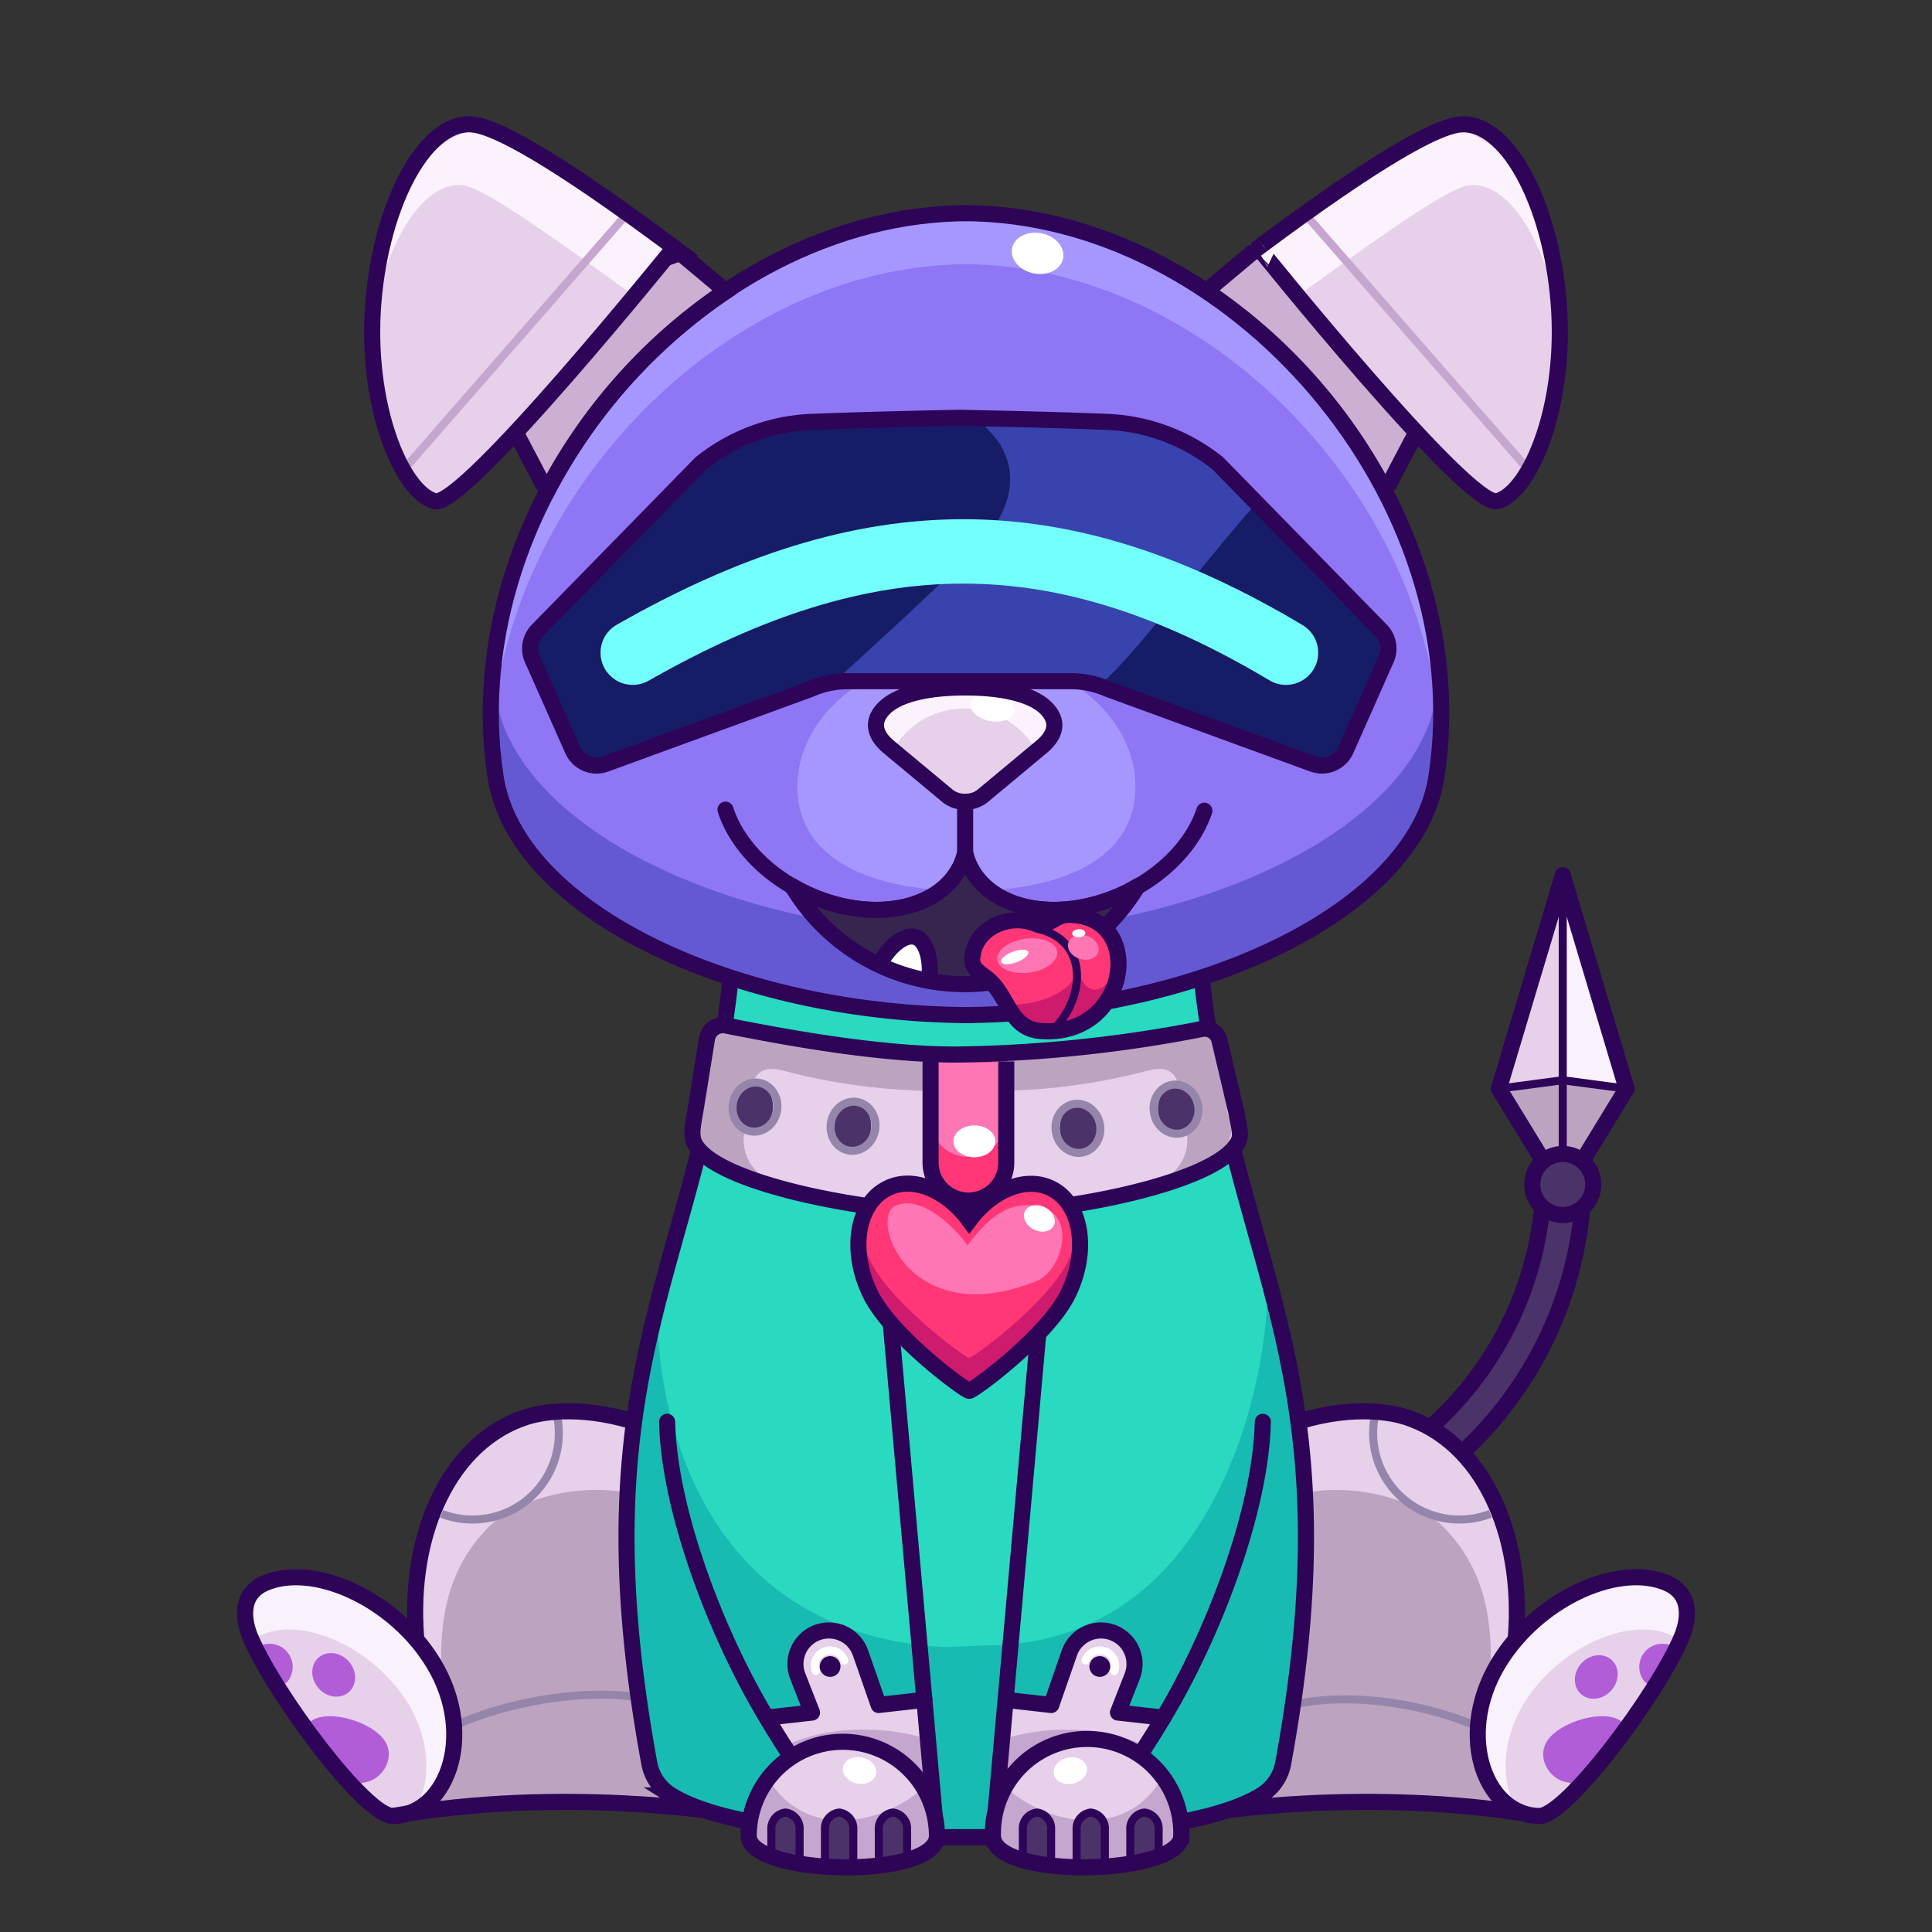 <svg xmlns="http://www.w3.org/2000/svg" viewBox="0 0 240 240">
  <rect x="0" y="0" width="240" height="240" fill="#333333" stroke="none"/>
  <svg id="tale" xmlns="http://www.w3.org/2000/svg" viewBox="0 0 240 240"><defs><style>.prefix_aRRGSpuP20_cls-1{fill:#4b3268;}.prefix_aRRGSpuP20_cls-2,.prefix_aRRGSpuP20_cls-6{fill:none;stroke:#2d0457;stroke-linecap:round;stroke-linejoin:round;}.prefix_aRRGSpuP20_cls-2{stroke-width:2px;}.prefix_aRRGSpuP20_cls-3{fill:#bca4c1;}.prefix_aRRGSpuP20_cls-4{fill:#f9f2fc;}.prefix_aRRGSpuP20_cls-5{fill:#e6d0ea;}</style></defs><g id="_02" data-name="02"><path class="prefix_aRRGSpuP20_cls-1" d="M191.67,148.71a42,42,0,0,1-29.54,37.37l1.52,4.76a47,47,0,0,0,33-42.13Z"/><path class="prefix_aRRGSpuP20_cls-2" d="M191.67,148.71a42,42,0,0,1-29.54,37.37l1.52,4.76a47,47,0,0,0,33-42.13Z"/><polygon class="prefix_aRRGSpuP20_cls-3" points="194.13 148.22 194.13 134.19 202.06 135.24 194.13 148.22"/><polygon class="prefix_aRRGSpuP20_cls-4" points="194.13 109.35 194.13 134.19 202.06 135.85 194.13 109.35"/><polygon class="prefix_aRRGSpuP20_cls-3" points="194.13 148.22 194.13 134.19 186.2 135.24 194.13 148.22"/><polygon class="prefix_aRRGSpuP20_cls-5" points="194.3 109.35 194.3 134.19 186.37 135.85 194.3 109.35"/><line class="prefix_aRRGSpuP20_cls-2" x1="202.06" y1="135.24" x2="194.13" y2="148.22"/><line class="prefix_aRRGSpuP20_cls-2" x1="202.06" y1="135.24" x2="194.13" y2="108.74"/><line class="prefix_aRRGSpuP20_cls-2" x1="186.2" y1="135.24" x2="194.13" y2="148.22"/><line class="prefix_aRRGSpuP20_cls-2" x1="186.2" y1="135.24" x2="194.13" y2="108.74"/><polyline class="prefix_aRRGSpuP20_cls-6" points="194.13 108.74 194.13 134.19 202.06 135.24"/><polygon class="prefix_aRRGSpuP20_cls-6" points="194.13 148.22 194.13 134.19 186.2 135.24 194.13 148.22"/><circle class="prefix_aRRGSpuP20_cls-1" cx="194.13" cy="147.14" r="3.79"/><circle class="prefix_aRRGSpuP20_cls-2" cx="194.13" cy="147.14" r="3.79"/></g></svg>
<svg id="ears" xmlns="http://www.w3.org/2000/svg" viewBox="0 0 240 240"><defs><style>.prefix_a-OkMrbQa0_cls-1{fill:#ccafd3;}.prefix_a-OkMrbQa0_cls-2{fill:#e6d0ea;}.prefix_a-OkMrbQa0_cls-3{fill:#fcf2fd;}.prefix_a-OkMrbQa0_cls-4,.prefix_a-OkMrbQa0_cls-5{fill:none;}.prefix_a-OkMrbQa0_cls-4{stroke:#2d0457;stroke-miterlimit:10;stroke-width:2px;}.prefix_a-OkMrbQa0_cls-5{stroke:#c5a6ce;stroke-linecap:round;stroke-linejoin:round;}</style></defs><g id="_01" data-name="01"><path class="prefix_a-OkMrbQa0_cls-1" d="M90.07,36.26l-5.88-5.09L64,53.53l3.59,6.84C72.6,50.44,81.49,43.26,90.07,36.26Z"/><path class="prefix_a-OkMrbQa0_cls-2" d="M54,62.26c-4.15-1.15-8.64-12-7.62-24.68S53.11,14.57,59,15.5c2.82.44,9.66,4,24.75,15.26C83.72,30.76,57.57,63.24,54,62.26Z"/><path class="prefix_a-OkMrbQa0_cls-3" d="M57.67,23.05c2.41.38,9.59,5.35,21.12,13.72a52.63,52.63,0,0,1,5.4-5.6C69.86,20.45,63.58,16.49,60.9,16.06c-5.57-.88-13.62,7.34-14.59,19.38a43.17,43.17,0,0,0-.11,4.8C47.87,30,52.7,22.26,57.67,23.05Z"/><line class="prefix_a-OkMrbQa0_cls-4" x1="89.98" y1="36.02" x2="84.19" y2="31.17"/><line class="prefix_a-OkMrbQa0_cls-4" x1="67.57" y1="60.39" x2="63.97" y2="53.53"/><line class="prefix_a-OkMrbQa0_cls-5" x1="50.12" y1="58.38" x2="77.93" y2="26.52"/><path class="prefix_a-OkMrbQa0_cls-4" d="M54,62.26c-4.15-1.15-8.64-12-7.62-24.68S53.11,14.57,59,15.5c2.82.44,9.66,4,24.75,15.26C83.72,30.76,57.57,63.24,54,62.26Z"/><path class="prefix_a-OkMrbQa0_cls-4" d="M90.84,35.69a67.9,67.9,0,0,0-23.2,25.82"/><path class="prefix_a-OkMrbQa0_cls-1" d="M149.93,36.26l5.88-5.09L176,53.53l-3.59,6.84C167.4,50.44,158.51,43.26,149.93,36.26Z"/><path class="prefix_a-OkMrbQa0_cls-2" d="M186,62.26c4.15-1.15,8.64-12,7.62-24.68s-6.69-23-12.55-22.08c-2.82.44-9.66,4-24.75,15.26C156.28,30.76,182.43,63.24,186,62.26Z"/><path class="prefix_a-OkMrbQa0_cls-3" d="M182.33,23.05c-2.41.38-9.59,5.35-21.12,13.72a52.63,52.63,0,0,0-5.4-5.6c14.33-10.72,20.61-14.68,23.29-15.11,5.57-.88,13.62,7.34,14.59,19.38a43.17,43.17,0,0,1,.11,4.8C192.13,30,187.3,22.26,182.33,23.05Z"/><line class="prefix_a-OkMrbQa0_cls-4" x1="150.02" y1="36.02" x2="155.81" y2="31.17"/><line class="prefix_a-OkMrbQa0_cls-4" x1="172.43" y1="60.39" x2="176.03" y2="53.53"/><line class="prefix_a-OkMrbQa0_cls-5" x1="189.88" y1="58.38" x2="162.07" y2="26.52"/><path class="prefix_a-OkMrbQa0_cls-4" d="M186,62.26c4.15-1.15,8.64-12,7.62-24.68s-6.69-23-12.55-22.08c-2.82.44-9.66,4-24.75,15.26C156.28,30.76,182.43,63.24,186,62.26Z"/><path class="prefix_a-OkMrbQa0_cls-4" d="M149.16,35.69a67.9,67.9,0,0,1,23.2,25.82"/></g></svg>
<svg id="legs" xmlns="http://www.w3.org/2000/svg" viewBox="0 0 240 240"><defs><style>.prefix_lvH--KPxRQ_cls-1{fill:#e6d0ea;}.prefix_lvH--KPxRQ_cls-2{fill:#bca4c1;}.prefix_lvH--KPxRQ_cls-3,.prefix_lvH--KPxRQ_cls-5,.prefix_lvH--KPxRQ_cls-7{fill:none;}.prefix_lvH--KPxRQ_cls-3{stroke:#9685aa;}.prefix_lvH--KPxRQ_cls-3,.prefix_lvH--KPxRQ_cls-7{stroke-miterlimit:10;}.prefix_lvH--KPxRQ_cls-4{fill:#b15dd8;}.prefix_lvH--KPxRQ_cls-5,.prefix_lvH--KPxRQ_cls-7{stroke:#2d0457;stroke-width:2px;}.prefix_lvH--KPxRQ_cls-5{stroke-linecap:round;stroke-linejoin:round;}.prefix_lvH--KPxRQ_cls-6{fill:#f9f2fc;}</style></defs><g id="_01" data-name="01"><path class="prefix_lvH--KPxRQ_cls-1" d="M84,224.12s-14.06-2.24-35.19,1.47l2.88-22.22C50.68,190.3,56,179,65.43,176c1.48-.46,12.82.64,14.34.61"/><path class="prefix_lvH--KPxRQ_cls-2" d="M60.61,189.77c-6.31,6.45-6.33,14.8-5.32,23.19.48,4-2.45,6-5.62,6l-.86,6.65C69.94,221.88,84,224.12,84,224.12l-5.64-38.64C71.37,184.12,63.94,186.37,60.61,189.77Z"/><path class="prefix_lvH--KPxRQ_cls-3" d="M69.21,175.9a10.89,10.89,0,0,1,.21,2.15,10.72,10.72,0,0,1-14.56,10"/><path class="prefix_lvH--KPxRQ_cls-3" d="M49.67,218.94c6-6.42,22.11-10.13,32.15-7.64"/><path class="prefix_lvH--KPxRQ_cls-1" d="M48.81,225.59c6.89-.13,10.68-10.66,4.51-19.8-5-7.47-14.53-11.61-20.35-9.15-3.55,1.5-2.51,5.23-1.87,6.73C34,210.3,45.39,225.65,48.81,225.59Z"/><path class="prefix_lvH--KPxRQ_cls-4" d="M47.47,215.83c-1.91-2.18-7.12-3.57-9-1.89,0,0,0,0,0,0a73.53,73.53,0,0,0,5.82,7.27c.11.12.22.25.32.38.27-.08.56-.16.87-.22C47.66,220.94,49.39,218,47.47,215.83Z"/><ellipse class="prefix_lvH--KPxRQ_cls-4" cx="41.44" cy="208.06" rx="2.51" ry="2.85" transform="translate(-127 79.1) rotate(-41.3)"/><path class="prefix_lvH--KPxRQ_cls-4" d="M32.36,205.74c.34.79.68,1.6,1,2.4.06.16.13.33.2.49s0,.11.07.17c.12.24.23.47.34.71a2.34,2.34,0,0,0,1.68-.55,2.87,2.87,0,0,0-3.75-4.28,1.45,1.45,0,0,0-.17.18A3.21,3.21,0,0,1,32.36,205.74Z"/><path class="prefix_lvH--KPxRQ_cls-5" d="M78.36,176.49c-6.85-2-11.45-.94-12.93-.48C56,179,50.68,190.3,51.69,203.37"/><path class="prefix_lvH--KPxRQ_cls-6" d="M53.32,205.79c-5-7.47-14.53-11.61-20.35-9.15-3.55,1.5-2.51,5.23-1.87,6.73.07.17.15.36.24.54a3.7,3.7,0,0,1,1.29-.87c5-2.14,13.28,1.45,17.64,7.92,3.41,5.06,3.3,10.6,1.22,14C56.56,222.53,58.63,213.65,53.32,205.79Z"/><path class="prefix_lvH--KPxRQ_cls-7" d="M90,225.21s-20.09-3.33-41.22.38"/><path class="prefix_lvH--KPxRQ_cls-5" d="M48.81,225.59c6.89-.13,10.68-10.66,4.51-19.8-5-7.47-14.53-11.61-20.35-9.15-3.55,1.5-2.51,5.23-1.87,6.73C34,210.3,45.39,225.65,48.81,225.59Z"/><path class="prefix_lvH--KPxRQ_cls-1" d="M156,224.12s14.06-2.24,35.19,1.47l-2.88-22.22c1-13.07-4.27-24.4-13.74-27.36-1.48-.46-12.82.64-14.34.61"/><path class="prefix_lvH--KPxRQ_cls-2" d="M179.39,189.77c6.31,6.45,6.33,14.8,5.32,23.19-.48,4,2.45,6,5.62,6l.86,6.65c-21.13-3.71-35.19-1.47-35.19-1.47l5.64-38.64C168.63,184.12,176.06,186.37,179.39,189.77Z"/><path class="prefix_lvH--KPxRQ_cls-3" d="M170.79,175.9a10.89,10.89,0,0,0-.21,2.15,10.72,10.72,0,0,0,14.56,10"/><path class="prefix_lvH--KPxRQ_cls-3" d="M190.33,218.94c-5.62-6-20.58-9.43-29.92-7.11"/><path class="prefix_lvH--KPxRQ_cls-5" d="M161.64,176.49c6.85-2,11.45-.94,12.93-.48,9.47,3,14.75,14.29,13.74,27.36"/><path class="prefix_lvH--KPxRQ_cls-7" d="M150,225.21s20.09-3.33,41.22.38"/><path class="prefix_lvH--KPxRQ_cls-1" d="M191.19,225.59c-6.89-.13-10.68-10.66-4.51-19.8,5-7.47,14.53-11.61,20.35-9.15,3.55,1.5,2.51,5.23,1.87,6.73C206,210.3,194.61,225.65,191.19,225.59Z"/><path class="prefix_lvH--KPxRQ_cls-4" d="M192.53,215.83c1.91-2.18,7.12-3.57,9-1.89l0,0a73.53,73.53,0,0,1-5.82,7.27c-.11.12-.22.25-.32.38-.27-.08-.56-.16-.87-.22C192.34,220.94,190.61,218,192.53,215.83Z"/><ellipse class="prefix_lvH--KPxRQ_cls-4" cx="198.56" cy="208.06" rx="2.85" ry="2.51" transform="matrix(0.66, -0.75, 0.75, 0.66, -88.8, 219.92)"/><path class="prefix_lvH--KPxRQ_cls-4" d="M207.64,205.74c-.34.79-.68,1.6-1,2.4-.06.16-.13.33-.2.49s-.05.11-.07.17c-.12.24-.23.47-.34.71a2.34,2.34,0,0,1-1.68-.55,2.87,2.87,0,0,1,3.75-4.28,1.45,1.45,0,0,1,.17.18A3.21,3.21,0,0,0,207.64,205.74Z"/><path class="prefix_lvH--KPxRQ_cls-6" d="M186.68,205.79c5-7.47,14.53-11.61,20.35-9.15,3.55,1.5,2.51,5.23,1.87,6.73-.07.17-.15.36-.24.54a3.7,3.7,0,0,0-1.29-.87c-5.05-2.14-13.28,1.45-17.64,7.92-3.41,5.06-3.3,10.6-1.22,14C183.44,222.53,181.37,213.65,186.68,205.79Z"/><path class="prefix_lvH--KPxRQ_cls-5" d="M191.19,225.59c-6.89-.13-10.68-10.66-4.51-19.8,5-7.47,14.53-11.61,20.35-9.15,3.55,1.5,2.51,5.23,1.87,6.73C206,210.3,194.61,225.65,191.19,225.59Z"/></g></svg>
<svg id="body" xmlns="http://www.w3.org/2000/svg" viewBox="0 0 240 240"><defs><style>.prefix_RoY7HtkYke_cls-1{fill:#29d9c0;}.prefix_RoY7HtkYke_cls-2{fill:#17bbb1;}.prefix_RoY7HtkYke_cls-3{fill:none;stroke:#2d0457;stroke-miterlimit:10;stroke-width:2px;}</style></defs><g id="_04" data-name="04"><path class="prefix_RoY7HtkYke_cls-1" d="M149.06,119.27c3.6,38.3,19.58,49.48,10.33,99.84a5.89,5.89,0,0,1-2.76,3.92c-4.46,2.78-15.45,5.19-34,5.19h-5.2c-18.58,0-29.57-2.41-34-5.19a5.89,5.89,0,0,1-2.76-3.92c-9.25-50.36,6.73-61.54,10.33-99.84"/><path class="prefix_RoY7HtkYke_cls-2" d="M157.38,158.17c.76,10-4.92,46.23-35.07,46.23l-5,.21c-32.77-1.85-36-33.62-35.63-42.86-3.73,14.68-6,30.41-1.06,57.36A5.89,5.89,0,0,0,83.37,223c4.46,2.78,15.45,5.19,34,5.19h5.2c18.58,0,29.57-2.41,34-5.19a5.89,5.89,0,0,0,2.76-3.92C164.74,190,161.64,173.93,157.38,158.17Z"/><path class="prefix_RoY7HtkYke_cls-3" d="M149.06,119.27c3.6,38.3,19.58,49.48,10.33,99.84a5.89,5.89,0,0,1-2.76,3.92c-4.46,2.78-15.45,5.19-34,5.19h-5.2c-18.58,0-29.57-2.41-34-5.19a5.89,5.89,0,0,1-2.76-3.92c-9.25-50.36,6.73-61.54,10.33-99.84"/></g></svg>
<svg id="hand" xmlns="http://www.w3.org/2000/svg" viewBox="0 0 240 240"><defs><style>.prefix_u-Vzz5ITWE_cls-1,.prefix_u-Vzz5ITWE_cls-4,.prefix_u-Vzz5ITWE_cls-7,.prefix_u-Vzz5ITWE_cls-9{fill:none;}.prefix_u-Vzz5ITWE_cls-1,.prefix_u-Vzz5ITWE_cls-7,.prefix_u-Vzz5ITWE_cls-9{stroke:#2d0457;}.prefix_u-Vzz5ITWE_cls-1,.prefix_u-Vzz5ITWE_cls-4,.prefix_u-Vzz5ITWE_cls-9{stroke-linecap:round;stroke-linejoin:round;}.prefix_u-Vzz5ITWE_cls-1,.prefix_u-Vzz5ITWE_cls-7{stroke-width:2px;}.prefix_u-Vzz5ITWE_cls-2{fill:#e6d0ea;}.prefix_u-Vzz5ITWE_cls-3{fill:#c5a6ce;}.prefix_u-Vzz5ITWE_cls-4{stroke:#fff;}.prefix_u-Vzz5ITWE_cls-5{fill:#2d0457;}.prefix_u-Vzz5ITWE_cls-6{fill:#4b3268;}.prefix_u-Vzz5ITWE_cls-7{stroke-miterlimit:10;}.prefix_u-Vzz5ITWE_cls-8{fill:#fff;}</style></defs><g id="_02_1" data-name="02_1"><path class="prefix_u-Vzz5ITWE_cls-1" d="M144.52,213.37c6.17-10.25,12.12-25.71,12.35-36.75"/><path class="prefix_u-Vzz5ITWE_cls-2" d="M123.35,228.72l1.57-17.56,5.67.64,2.25-6.46a4.16,4.16,0,0,1,4.4-2.77h0a4.16,4.16,0,0,1,3.41,5.65l-1.77,4.52,5.64.63c-1.62,2.71-3.23,5.18-4.73,7.34Z"/><path class="prefix_u-Vzz5ITWE_cls-3" d="M143.14,217.27a23.09,23.09,0,0,0-10.71-2.4,25.54,25.54,0,0,0-7.79,1.17l-1.29,12.68,16.44-7C140.86,220.37,142,218.87,143.14,217.27Z"/><path class="prefix_u-Vzz5ITWE_cls-1" d="M123.35,228.72l1.57-17.56,5.67.64,2.25-6.46a4.16,4.16,0,0,1,4.4-2.77h0a4.16,4.16,0,0,1,3.41,5.65l-1.77,4.52,5.64.63c-1.62,2.71-3.23,5.18-4.73,7.34Z"/><line class="prefix_u-Vzz5ITWE_cls-1" x1="130.59" y1="147.56" x2="124.92" y2="211.16"/><path class="prefix_u-Vzz5ITWE_cls-4" d="M134.85,206.28a1.89,1.89,0,0,1,2-1.25h0a1.89,1.89,0,0,1,1.55,2.56"/><circle class="prefix_u-Vzz5ITWE_cls-5" cx="136.62" cy="207.02" r="1.29"/><path class="prefix_u-Vzz5ITWE_cls-2" d="M123.35,228.06c0,5.47,23.39,4.93,23.39,0a11.7,11.7,0,1,0-23.39,0Z"/><path class="prefix_u-Vzz5ITWE_cls-3" d="M144.34,220.86a12,12,0,0,1,2.4,7.2c0,4.93-23.39,5.47-23.39,0a11.92,11.92,0,0,1,1.63-6C130.71,227.15,140.16,228.23,144.34,220.86Z"/><path class="prefix_u-Vzz5ITWE_cls-6" d="M133.74,231.83v-4.52a2,2,0,0,1,1.75-2.15h0a2,2,0,0,1,1.76,2.15v4.56"/><path class="prefix_u-Vzz5ITWE_cls-6" d="M127.06,230.73v-3.42a2,2,0,0,1,1.76-2.15h0a2,2,0,0,1,1.75,2.15v4.56"/><path class="prefix_u-Vzz5ITWE_cls-6" d="M140.41,231.83v-4.52a2,2,0,0,1,1.76-2.15h0a2,2,0,0,1,1.76,2.15v3.34"/><path class="prefix_u-Vzz5ITWE_cls-7" d="M123.35,228.06c0,5.47,23.39,4.93,23.39,0a11.7,11.7,0,1,0-23.39,0Z"/><ellipse class="prefix_u-Vzz5ITWE_cls-8" cx="132.97" cy="219.95" rx="2.09" ry="1.64" transform="translate(-41.82 31.51) rotate(-11.69)"/><path class="prefix_u-Vzz5ITWE_cls-9" d="M133.74,231.83v-4.52a2,2,0,0,1,1.75-2.15h0a2,2,0,0,1,1.76,2.15v4.56"/><path class="prefix_u-Vzz5ITWE_cls-9" d="M127.06,230.73v-3.42a2,2,0,0,1,1.76-2.15h0a2,2,0,0,1,1.75,2.15v4.56"/><path class="prefix_u-Vzz5ITWE_cls-9" d="M140.41,231.83v-4.52a2,2,0,0,1,1.76-2.15h0a2,2,0,0,1,1.76,2.15v3.34"/><g id="_01" data-name="01"><path class="prefix_u-Vzz5ITWE_cls-1" d="M95.23,213.37c-6.18-10.25-12.12-25.71-12.36-36.75"/><path class="prefix_u-Vzz5ITWE_cls-2" d="M116.39,228.72l-1.56-17.56-5.68.64-2.25-6.46a4.16,4.16,0,0,0-4.4-2.77h0a4.16,4.16,0,0,0-3.4,5.65l1.77,4.52-5.64.63c1.61,2.71,3.23,5.18,4.73,7.34Z"/><path class="prefix_u-Vzz5ITWE_cls-3" d="M96.6,217.27a23.09,23.09,0,0,1,10.71-2.4A25.49,25.49,0,0,1,115.1,216l1.29,12.68-16.43-7C98.88,220.37,97.75,218.87,96.6,217.27Z"/><path class="prefix_u-Vzz5ITWE_cls-1" d="M116.39,228.72l-1.56-17.56-5.68.64-2.25-6.46a4.16,4.16,0,0,0-4.4-2.77h0a4.16,4.16,0,0,0-3.4,5.65l1.77,4.52-5.64.63c1.61,2.71,3.23,5.18,4.73,7.34Z"/><line class="prefix_u-Vzz5ITWE_cls-1" x1="109.15" y1="147.56" x2="114.83" y2="211.16"/><path class="prefix_u-Vzz5ITWE_cls-4" d="M104.89,206.28a1.88,1.88,0,0,0-2-1.25h0a1.88,1.88,0,0,0-1.54,2.56"/><circle class="prefix_u-Vzz5ITWE_cls-5" cx="103.12" cy="207.02" r="1.29"/><path class="prefix_u-Vzz5ITWE_cls-2" d="M116.39,228.06c0,5.47-23.38,4.93-23.38,0a11.69,11.69,0,1,1,23.38,0Z"/><path class="prefix_u-Vzz5ITWE_cls-3" d="M95.41,220.86a11.89,11.89,0,0,0-2.4,7.2c0,4.93,23.38,5.47,23.38,0a11.82,11.82,0,0,0-1.63-6C109,227.15,99.59,228.23,95.41,220.86Z"/><path class="prefix_u-Vzz5ITWE_cls-6" d="M106,231.83v-4.52a2,2,0,0,0-1.76-2.15h0a2,2,0,0,0-1.76,2.15v4.56"/><path class="prefix_u-Vzz5ITWE_cls-6" d="M112.68,230.73v-3.42a2,2,0,0,0-1.75-2.15h0a2,2,0,0,0-1.76,2.15v4.56"/><path class="prefix_u-Vzz5ITWE_cls-6" d="M99.33,231.83v-4.52a2,2,0,0,0-1.76-2.15h0a2,2,0,0,0-1.75,2.15v3.34"/><path class="prefix_u-Vzz5ITWE_cls-7" d="M116.39,228.06c0,5.47-23.38,4.93-23.38,0a11.69,11.69,0,1,1,23.38,0Z"/><ellipse class="prefix_u-Vzz5ITWE_cls-8" cx="106.78" cy="219.95" rx="1.64" ry="2.09" transform="translate(-130.25 279.94) rotate(-78.31)"/><path class="prefix_u-Vzz5ITWE_cls-9" d="M106,231.83v-4.52a2,2,0,0,0-1.76-2.15h0a2,2,0,0,0-1.76,2.15v4.56"/><path class="prefix_u-Vzz5ITWE_cls-9" d="M112.68,230.73v-3.42a2,2,0,0,0-1.75-2.15h0a2,2,0,0,0-1.76,2.15v4.56"/><path class="prefix_u-Vzz5ITWE_cls-9" d="M99.33,231.83v-4.52a2,2,0,0,0-1.76-2.15h0a2,2,0,0,0-1.75,2.15v3.34"/></g></g></svg>
<svg id="collar" xmlns="http://www.w3.org/2000/svg" viewBox="0 0 240 240"><defs><style>.prefix_dANAr4T4Cj_cls-1{fill:#ff3776;}.prefix_dANAr4T4Cj_cls-2{fill:#e6d0ea;}.prefix_dANAr4T4Cj_cls-3{fill:#bca4c1;}.prefix_dANAr4T4Cj_cls-4{fill:#ff76b4;}.prefix_dANAr4T4Cj_cls-5,.prefix_dANAr4T4Cj_cls-9{fill:none;stroke-miterlimit:10;}.prefix_dANAr4T4Cj_cls-5{stroke:#2d0457;stroke-width:2px;}.prefix_dANAr4T4Cj_cls-6{fill:#fff;}.prefix_dANAr4T4Cj_cls-7{fill:#ce1b6d;}.prefix_dANAr4T4Cj_cls-8{fill:#4b3268;}.prefix_dANAr4T4Cj_cls-9{stroke:#9685aa;}</style></defs><g id="_03" data-name="03"><path class="prefix_dANAr4T4Cj_cls-1" d="M151.06,127.46A165.65,165.65,0,0,1,118.72,131c-10.48,0-23.3-2.55-30.56-4l-1.79,11a4.17,4.17,0,0,0,.77,5.08c4.48,4.45,17.48,7.66,32.83,7.66,15.88,0,29.26-3.44,33.27-8.12a3.74,3.74,0,0,0,.36-4.45Z"/><path class="prefix_dANAr4T4Cj_cls-2" d="M151.06,127.46A165.65,165.65,0,0,1,118.72,131c-10.48,0-23.3-2.55-30.56-4l-1.79,11a4.17,4.17,0,0,0,.77,5.08c4.48,4.45,17.48,7.66,32.83,7.66,15.88,0,29.26-3.44,33.27-8.12a3.74,3.74,0,0,0,.36-4.45Z"/><path class="prefix_dANAr4T4Cj_cls-3" d="M152.51,138.36l-1.16-10.61c.39-.49-1.41-1-2.62-.72s-5.88,1.93-7.26,2l.14.33a133.87,133.87,0,0,1-17.17,1.49v0c-1.49,0-3,.07-4.55.07s-3,0-4.54-.07v0a133.87,133.87,0,0,1-17.17-1.49l.14-.33c-1.39-.1-6-1.89-7.26-2s-3,.23-2.62.72l-1.16,10.61a4,4,0,0,0,1.33,5.15,19.7,19.7,0,0,0,5.62,2.79l1,.13a5.44,5.44,0,0,1-2.84-5.09,35.7,35.7,0,0,1,1-6.26c.69-3.23,3.28-2.24,5.08-1.78a76.16,76.16,0,0,0,21.28,2.16h.37a76.23,76.23,0,0,0,21.28-2.16c1.8-.46,4.39-1.45,5.08,1.78a36.68,36.68,0,0,1,1,6.26,5.43,5.43,0,0,1-2.85,5.09l1-.13a19.49,19.49,0,0,0,5.61-2.79A4,4,0,0,0,152.51,138.36Z"/><path class="prefix_dANAr4T4Cj_cls-1" d="M125,131.85v12.59a4.71,4.71,0,0,1-4.7,4.7h0a4.72,4.72,0,0,1-4.7-4.7V131.85"/><path class="prefix_dANAr4T4Cj_cls-4" d="M115.56,131.64V139a4.7,4.7,0,1,0,9.4,0v-7.13A59.08,59.08,0,0,1,115.56,131.64Z"/><path class="prefix_dANAr4T4Cj_cls-5" d="M125,131.85v12.59a4.71,4.71,0,0,1-4.7,4.7h0a4.72,4.72,0,0,1-4.7-4.7V131.85"/><path class="prefix_dANAr4T4Cj_cls-5" d="M132.3,149.79c9.15-1.35,18.23-3.95,20.94-7.11,1.13-1.32.85-1.78.36-4.45l-2.12-9a1.86,1.86,0,0,0-2.2-1.4A168.52,168.52,0,0,1,118.72,131c-9.55,0-21-2.11-28.5-3.6a2,2,0,0,0-2.4,1.67l-1.45,9c-.48,2.7-.68,3.64.77,5.08,3,3,12,5.45,20.94,6.71"/><ellipse class="prefix_dANAr4T4Cj_cls-6" cx="121.04" cy="141.78" rx="2.6" ry="1.98"/><path class="prefix_dANAr4T4Cj_cls-1" d="M130.55,147.61c-3.19-1.54-7.35.25-10.15,4-2.79-3.79-7-5.58-10.14-4-3.8,1.84-4.77,7.69-2.17,13.08s12.08,12.24,12.31,12.08c.23.16,9.71-6.7,12.31-12.08S134.35,149.45,130.55,147.61Z"/><path class="prefix_dANAr4T4Cj_cls-4" d="M129.2,149.89c-3.9-.91-6.59,1.56-9,4.81-2.4-3.25-6.25-6.22-9-4.9-3.26,1.57,1.74,15.67,17.53,9.35C131.93,157.88,133.82,151,129.2,149.89Z"/><path class="prefix_dANAr4T4Cj_cls-7" d="M132.71,156.6c-2.6,5.38-12.08,12.24-12.31,12.08-.23.16-9.71-6.7-12.31-12.08a15.13,15.13,0,0,1-1.27-4,13.32,13.32,0,0,0,1.27,8.06c2.6,5.38,12.08,12.24,12.31,12.08.23.16,9.71-6.7,12.31-12.08a13.26,13.26,0,0,0,1.28-8.06A14.8,14.8,0,0,1,132.71,156.6Z"/><path class="prefix_dANAr4T4Cj_cls-5" d="M130.55,147.61c-3.19-1.54-7.35.25-10.15,4-2.79-3.79-7-5.58-10.14-4-3.8,1.84-4.77,7.69-2.17,13.08s12.08,12.24,12.31,12.08c.23.16,9.71-6.7,12.31-12.08S134.35,149.45,130.55,147.61Z"/><ellipse class="prefix_dANAr4T4Cj_cls-6" cx="129.11" cy="151.34" rx="1.54" ry="2" transform="translate(-64.1 198.7) rotate(-63.3)"/><ellipse class="prefix_dANAr4T4Cj_cls-8" cx="93.48" cy="137.45" rx="2.55" ry="3.06"/><ellipse class="prefix_dANAr4T4Cj_cls-9" cx="93.78" cy="137.52" rx="3.06" ry="2.78" transform="translate(-57.69 206.53) rotate(-80.2)"/><ellipse class="prefix_dANAr4T4Cj_cls-8" cx="105.67" cy="139.83" rx="2.55" ry="3.06"/><ellipse class="prefix_dANAr4T4Cj_cls-9" cx="105.97" cy="139.9" rx="3.06" ry="2.78" transform="translate(-49.93 220.52) rotate(-80.2)"/><ellipse class="prefix_dANAr4T4Cj_cls-8" cx="146.39" cy="137.72" rx="2.55" ry="3.06"/><ellipse class="prefix_dANAr4T4Cj_cls-9" cx="146.09" cy="137.79" rx="2.78" ry="3.06" transform="translate(-21.32 26.87) rotate(-9.8)"/><ellipse class="prefix_dANAr4T4Cj_cls-8" cx="134.2" cy="140.1" rx="2.55" ry="3.06"/><ellipse class="prefix_dANAr4T4Cj_cls-9" cx="133.9" cy="140.17" rx="2.78" ry="3.06" transform="translate(-21.9 24.83) rotate(-9.8)"/></g></svg>
<svg id="head" xmlns="http://www.w3.org/2000/svg" viewBox="0 0 240 240"><defs><style>.prefix_o17Nxj2vzM_cls-1{fill:#8e76f4;}.prefix_o17Nxj2vzM_cls-2{fill:#a697ff;}.prefix_o17Nxj2vzM_cls-3{fill:#caf1ff;}.prefix_o17Nxj2vzM_cls-4{fill:#fff;}.prefix_o17Nxj2vzM_cls-5{fill:#88a4ea;}.prefix_o17Nxj2vzM_cls-6{fill:#6559d3;}.prefix_o17Nxj2vzM_cls-7{fill:none;stroke:#2d0457;stroke-miterlimit:10;stroke-width:2px;}</style></defs><g id="_02" data-name="02"><path class="prefix_o17Nxj2vzM_cls-1" d="M119.17,126.1c29.11,0,56.7-12.75,59.27-29.62,5.29-34.73-25.4-70-58.74-70h.6c-33.34,0-64,35.24-58.74,70,2.57,16.87,30.16,29.62,59.27,29.62"/><path class="prefix_o17Nxj2vzM_cls-2" d="M120,32.82h0c29.66.19,57.12,28.2,58.92,58.85,1.94-33-27.24-64.95-58.92-65.15-31.68.2-60.86,32.15-58.92,65.15C62.88,61,90.34,33,120,32.82Z"/><path class="prefix_o17Nxj2vzM_cls-3" d="M119.7,26.51h0Z"/><ellipse class="prefix_o17Nxj2vzM_cls-4" cx="128.91" cy="31.47" rx="2.54" ry="3.23" transform="translate(71.96 151.33) rotate(-78.31)"/><path class="prefix_o17Nxj2vzM_cls-5" d="M120.83,126.1h0Z"/><path class="prefix_o17Nxj2vzM_cls-6" d="M178.44,86.36C175.89,103.06,148.8,115.73,120,116h0c-28.8-.24-55.89-12.91-58.44-29.61-.15-1-.26-2-.35-2.94a53.46,53.46,0,0,0,.35,13.06c2.55,16.71,29.64,29.37,58.44,29.61,28.8-.24,55.89-12.9,58.44-29.61a53.46,53.46,0,0,0,.35-13.06C178.7,84.4,178.59,85.38,178.44,86.36Z"/><path class="prefix_o17Nxj2vzM_cls-7" d="M119.17,126.1c29.11,0,56.7-12.75,59.27-29.62,5.29-34.73-25.4-70-58.74-70h.6c-33.34,0-64,35.24-58.74,70,2.57,16.87,30.16,29.62,59.27,29.62"/><path class="prefix_o17Nxj2vzM_cls-7" d="M90.93,35.69A68,68,0,0,0,67.72,61.51"/><path class="prefix_o17Nxj2vzM_cls-2" d="M141.05,97.75c0,9.11-9.41,12.93-21,12.93s-21-3.82-21-12.93,9.41-16.5,21-16.5S141.05,88.64,141.05,97.75Z"/></g></svg>
<svg id="mask" xmlns="http://www.w3.org/2000/svg" viewBox="0 0 240 240"><defs><style>.prefix_2T7A8Otf3q_cls-1,.prefix_2T7A8Otf3q_cls-5,.prefix_2T7A8Otf3q_cls-9{fill:none;stroke:#2d0457;}.prefix_2T7A8Otf3q_cls-1,.prefix_2T7A8Otf3q_cls-9{stroke-linecap:round;stroke-linejoin:round;}.prefix_2T7A8Otf3q_cls-1,.prefix_2T7A8Otf3q_cls-5{stroke-width:2px;}.prefix_2T7A8Otf3q_cls-2{fill:#fff;}.prefix_2T7A8Otf3q_cls-3{fill:#e6d0ea;}.prefix_2T7A8Otf3q_cls-4{fill:#fcf2fd;}.prefix_2T7A8Otf3q_cls-5{stroke-miterlimit:10;}.prefix_2T7A8Otf3q_cls-6{fill:#36264f;}.prefix_2T7A8Otf3q_cls-7{fill:#ff3776;}.prefix_2T7A8Otf3q_cls-8{fill:#ce1b6d;}.prefix_2T7A8Otf3q_prefix_2T7A8Otf3q_cls-10{fill:#ff76b4;}</style></defs><g id="_11" data-name="11"><line class="prefix_2T7A8Otf3q_cls-1" x1="119.89" y1="97.59" x2="119.89" y2="105.98"/><ellipse class="prefix_2T7A8Otf3q_cls-2" cx="124.41" cy="87.97" rx="1.82" ry="2.68" transform="translate(14.76 193.76) rotate(-79.24)"/><path class="prefix_2T7A8Otf3q_cls-3" d="M130.22,87.78c-1.79-2.12-6-2.86-10.33-2.86s-8.53.74-10.32,2.86c-1.62,1.93-.29,3.59.85,4.54l7.28,6.06a3.25,3.25,0,0,0,2.19.72,3.22,3.22,0,0,0,2.19-.72l7.28-6.06C130.51,91.37,131.84,89.71,130.22,87.78Z"/><path class="prefix_2T7A8Otf3q_cls-4" d="M110.34,93.72l.2.19a10.23,10.23,0,0,1,18.54,0l.21-.19c1.14-1.08,2.47-3,.85-5.14-1.79-2.41-6-3.24-10.33-3.24s-8.53.83-10.32,3.24C107.87,90.76,109.2,92.64,110.34,93.72Z"/><ellipse class="prefix_2T7A8Otf3q_cls-2" cx="123.28" cy="87.92" rx="1.69" ry="2.75" transform="translate(13.88 192.61) rotate(-79.24)"/><path class="prefix_2T7A8Otf3q_cls-5" d="M130.22,88.26c-1.79-2.12-6-2.86-10.33-2.86s-8.53.74-10.32,2.86c-1.62,1.93-.29,3.59.85,4.54l7.28,6.06a3.31,3.31,0,0,0,2.19.73,3.28,3.28,0,0,0,2.19-.73l7.28-6.06C130.51,91.85,131.84,90.19,130.22,88.26Z"/><path class="prefix_2T7A8Otf3q_cls-1" d="M90.13,100.58c1.28,4,4.8,7.91,9.79,10.32,8,3.84,16.68,2.35,19.42-3.35a7.72,7.72,0,0,0,.55-1.57,8.41,8.41,0,0,0,.56,1.57c2.74,5.7,11.43,7.19,19.41,3.35,4.94-2.38,8.44-6.24,9.75-10.19"/><path class="prefix_2T7A8Otf3q_cls-6" d="M139.86,110.9c-8,3.84-16.67,2.35-19.41-3.35a8.41,8.41,0,0,1-.56-1.57,7.72,7.72,0,0,1-.55,1.57c-2.74,5.7-11.44,7.19-19.42,3.35-.52-.26-1-.54-1.52-.82a25,25,0,0,0,42.92,0C140.85,110.39,140.37,110.65,139.86,110.9Z"/><path class="prefix_2T7A8Otf3q_cls-2" d="M115.38,122c.53-2-.2-5.71-2.16-6.23s-4.42,2.34-5,4.36"/><path class="prefix_2T7A8Otf3q_cls-5" d="M115.24,122.46c.61-1.94.21-5.52-1.52-6.06s-4.12,2.15-4.73,4.08"/><path class="prefix_2T7A8Otf3q_cls-1" d="M139.86,110.9c-8,3.84-16.67,2.35-19.41-3.35a8.41,8.41,0,0,1-.56-1.57,7.72,7.72,0,0,1-.55,1.57c-2.74,5.7-11.44,7.19-19.42,3.35-.52-.26-1-.54-1.52-.82a25,25,0,0,0,42.92,0C140.85,110.39,140.37,110.65,139.86,110.9Z"/><path class="prefix_2T7A8Otf3q_cls-7" d="M132.74,113.65c9.73,0,7.61,15.35-3.52,14.42-3.86-.32-4-4.54-6.6-6.53-.94-.73-2.06-1.33-1.82-2.65.31-3.64,4.62-5.47,7.8-4.14C130.17,115.33,131,113.65,132.74,113.65Z"/><path class="prefix_2T7A8Otf3q_cls-8" d="M135.87,122.93c-.87-.09-1.55-1-1.93-2.23-.91,2.36-4.37,4.12-8.5,4.12h-.38c.93,1.6,1.94,3.08,4.16,3.26,6.53.55,10-4.52,9.71-8.79C138.37,121.5,137.14,123.06,135.87,122.93Z"/><path class="prefix_2T7A8Otf3q_cls-1" d="M132.74,113.65c9.73,0,7.61,15.35-3.52,14.42-3.86-.32-4-4.54-6.6-6.53-.94-.73-2.06-1.33-1.82-2.65.31-3.64,4.62-5.47,7.8-4.14C130.17,115.33,131,113.65,132.74,113.65Z"/><path class="prefix_2T7A8Otf3q_cls-9" d="M128.88,115.38c6.44,1.41,5.91,8.65,2.05,12.42"/><ellipse class="prefix_2T7A8Otf3q_prefix_2T7A8Otf3q_cls-10" cx="127.61" cy="118.72" rx="3.75" ry="2.12" transform="translate(-15.02 18.54) rotate(-7.85)"/><ellipse class="prefix_2T7A8Otf3q_prefix_2T7A8Otf3q_cls-10" cx="134.8" cy="116.78" rx="1.5" ry="1.95" transform="matrix(0.3, -0.95, 0.95, 0.3, -16.81, 210.71)"/><ellipse class="prefix_2T7A8Otf3q_cls-2" cx="125.92" cy="117.82" rx="1.78" ry="0.69" transform="matrix(0.94, -0.35, 0.35, 0.94, -33.55, 52.2)"/><ellipse class="prefix_2T7A8Otf3q_cls-2" cx="134.01" cy="115.92" rx="0.82" ry="0.5" transform="translate(-5.01 6.06) rotate(-2.54)"/></g></svg>
<svg id="eyes" xmlns="http://www.w3.org/2000/svg" viewBox="0 0 240 240"><defs><style>.prefix_NjG_jlrFTH_cls-1{fill:#171c66;}.prefix_NjG_jlrFTH_cls-2{fill:#3843ad;}.prefix_NjG_jlrFTH_cls-3,.prefix_NjG_jlrFTH_cls-4{fill:none;stroke-linecap:round;stroke-linejoin:round;}.prefix_NjG_jlrFTH_cls-3{stroke:#2d0457;stroke-width:2px;}.prefix_NjG_jlrFTH_cls-4{stroke:#73fffb;stroke-width:8px;}</style></defs><g id="_06" data-name="06"><path class="prefix_NjG_jlrFTH_cls-1" d="M171.56,78.3,151.29,57.57a23.44,23.44,0,0,0-13.74-5.16c-5.16-.21-12-.38-18.38-.51-6.35.13-13.22.3-18.38.51a23.46,23.46,0,0,0-13.74,5.16L66.78,78.3a3.25,3.25,0,0,0-.64,3.6l5,11.27a3.25,3.25,0,0,0,4.09,1.73l25.41-9.28a11.53,11.53,0,0,1,4.7-1H133a11.52,11.52,0,0,1,4.69,1L163.1,94.9a3.26,3.26,0,0,0,4.09-1.73l5-11.27A3.25,3.25,0,0,0,171.56,78.3Z"/><path class="prefix_NjG_jlrFTH_cls-2" d="M156.08,62.47l-4.79-4.9a23.44,23.44,0,0,0-13.74-5.16C133,52.22,127,52.07,121.31,52a18,18,0,0,1,2.7,2.87c3.06,4.57.94,9.43-2.53,13-5.75,5.88-11.94,11.37-18,17a10.66,10.66,0,0,1,1.87-.17H133a11.82,11.82,0,0,1,2.71.33l1,0C141,81.31,148.93,70.62,156.08,62.47Z"/><path class="prefix_NjG_jlrFTH_cls-3" d="M171.56,78.3,151.29,57.57a23.44,23.44,0,0,0-13.74-5.16c-5.16-.21-12-.38-18.38-.51-6.35.13-13.22.3-18.38.51a23.46,23.46,0,0,0-13.74,5.16L66.78,78.3a3.25,3.25,0,0,0-.64,3.6l5,11.27a3.25,3.25,0,0,0,4.09,1.73l25.41-9.28a11.53,11.53,0,0,1,4.7-1H133a11.52,11.52,0,0,1,4.69,1L163.1,94.9a3.26,3.26,0,0,0,4.09-1.73l5-11.27A3.25,3.25,0,0,0,171.56,78.3Z"/><path class="prefix_NjG_jlrFTH_cls-4" d="M78.6,81.08c29.43-16.77,53-16.78,81.15,0"/></g></svg>
</svg>
